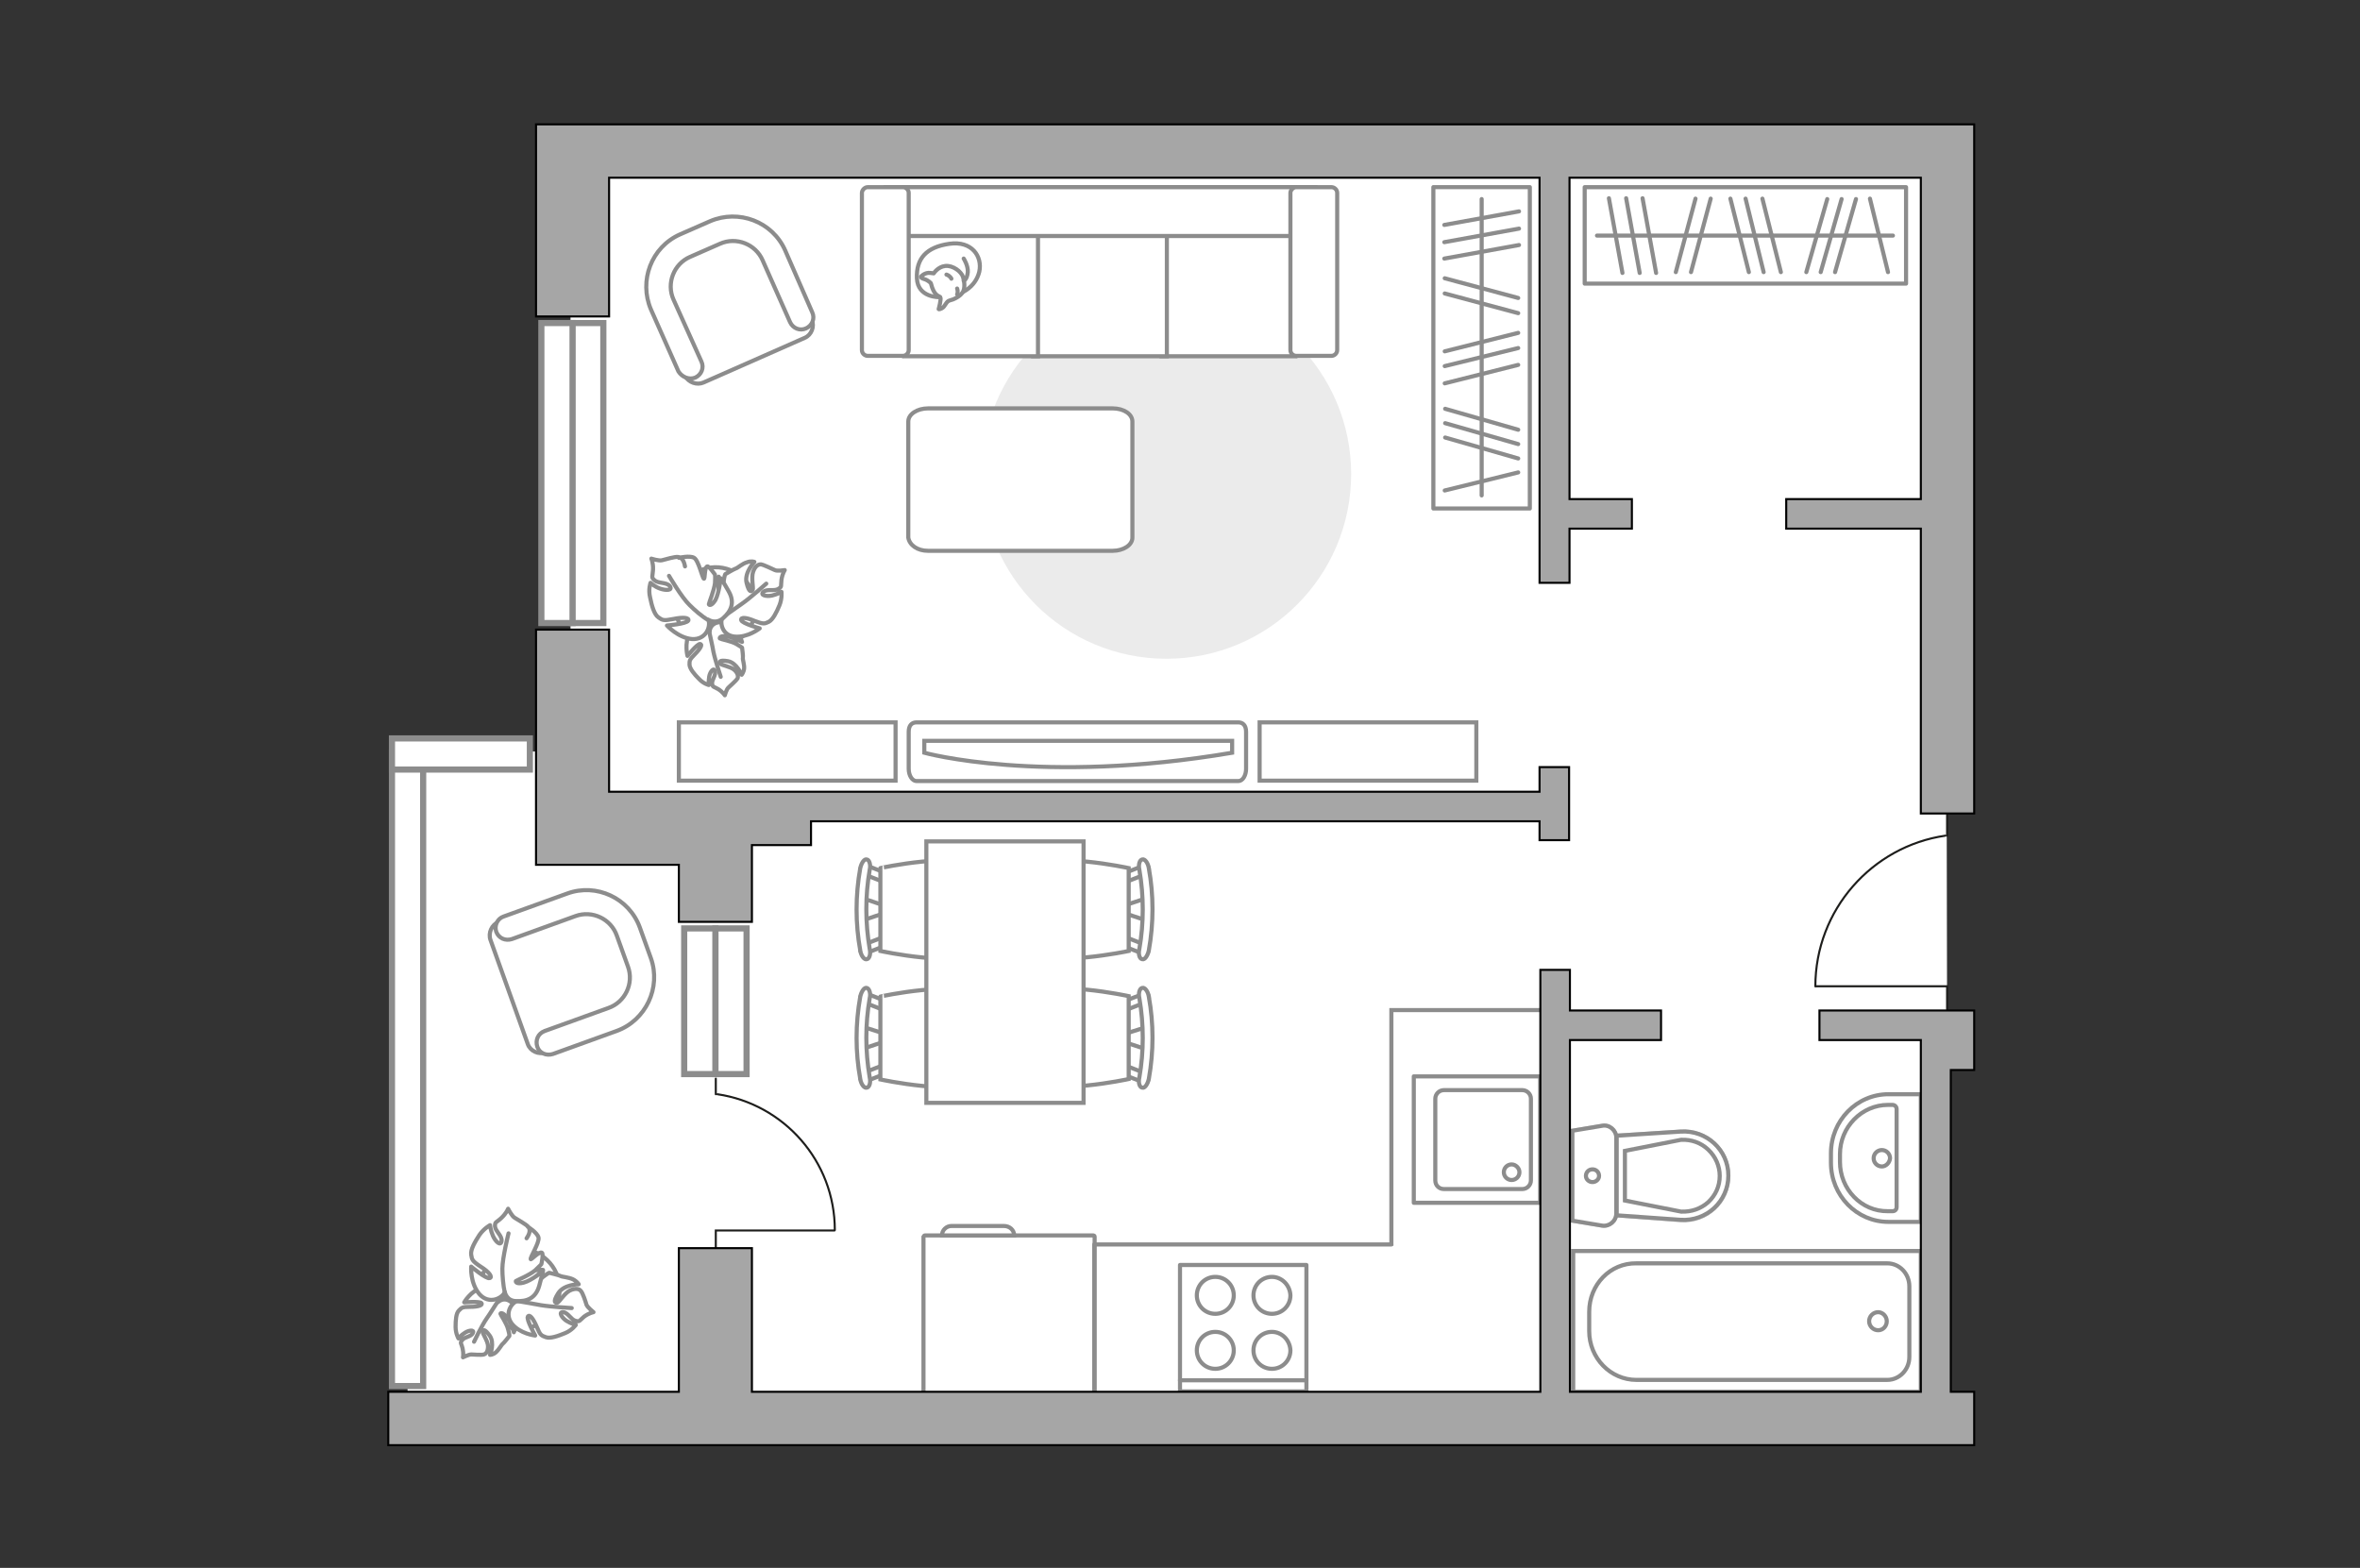 <?xml version="1.0" encoding="utf-8"?>
<!-- Generator: Adobe Illustrator 24.2.0, SVG Export Plug-In . SVG Version: 6.00 Build 0)  -->
<svg version="1.1" xmlns="http://www.w3.org/2000/svg" xmlns:xlink="http://www.w3.org/1999/xlink" x="0px" y="0px"
	 viewBox="0 0 575 382" style="enable-background:new 0 0 575 382;" xml:space="preserve">
<rect x="0" y="0" width="575" height="382" fill="#333333" stroke="none"/>
<style type="text/css">
	.st0{fill:#FFFFFF;}
	.st1{fill:#EBEBEB;}
	.st2{fill:#FFFFFF;stroke:#8C8C8C;stroke-miterlimit:10;}
	.st3{fill:#FFFFFF;stroke:#8C8C8C;stroke-linecap:round;stroke-linejoin:round;stroke-miterlimit:10;}
	.st4{fill:none;stroke:#8C8C8C;stroke-linecap:round;stroke-linejoin:round;stroke-miterlimit:10;}
	.st5{fill:#FFFFFF;stroke:#8C8C8C;stroke-width:1.5;stroke-linecap:round;stroke-miterlimit:10;}
	.st6{opacity:0.5;}
	.st7{opacity:0.5;fill:#FFFFFF;stroke:#8C8C8C;stroke-miterlimit:10;}
	.st8{fill:none;stroke:#1D1D1B;stroke-width:0.5;stroke-linecap:round;stroke-miterlimit:22.926;}
	.st9{fill:#A6A6A6;stroke:#000000;stroke-width:0.5;stroke-miterlimit:10;}
</style>
<g id="bg_1_">
	<polygon class="st0" points="474,37.3 139,37.3 139,183.1 99.3,183.1 99.3,345.5 471.7,345.5 471.7,250.2 474.4,250.2 	"/>
</g>
<g id="furniture_1_">
	<path id="Vector_51_1_" class="st1" d="M284.2,160.5c24.8,0,45-20.1,45-45c0-24.8-20.1-45-45-45c-24.8,0-45,20.1-45,45
		C239.2,140.4,259.3,160.5,284.2,160.5z"/>
	<g>
		<path id="Vector_52_1_" class="st2" d="M119.5,229l9.1,25.4c0.6,1.7,2.6,2.6,4.3,2l17.6-6.3c6.4-2.3,9.7-9.4,7.5-15.8l-3.1-8.5
			c-2.3-6.4-9.4-9.7-15.8-7.5l-17.6,6.3C119.8,225.3,118.9,227.3,119.5,229z"/>
		<path id="Vector_53_1_" class="st2" d="M120.9,227c0.6,1.6,2.2,2.3,3.8,1.8l15.5-5.6c4.1-1.5,8.7,0.7,10.1,4.8l2.7,7.5
			c1.5,4.1-0.7,8.7-4.8,10.1l-15.5,5.6c-1.6,0.6-2.3,2.2-1.8,3.8s2.2,2.3,3.8,1.8l15.5-5.6c7.2-2.6,10.9-10.6,8.4-17.7l-2.7-7.5
			c-2.6-7.2-10.6-10.9-17.7-8.3l-15.5,5.6C121.2,223.8,120.4,225.5,120.9,227z"/>
	</g>
	<g>
		<path id="Vector_52_2_" class="st2" d="M171.4,93.2l24.7-10.9c1.6-0.7,2.4-2.7,1.7-4.4l-7.5-17.1c-2.7-6.2-10.1-9-16.3-6.3
			l-8.3,3.7c-6.2,2.7-9,10.1-6.3,16.3l7.5,17.1C167.8,93.2,169.8,93.9,171.4,93.2z"/>
		<path id="Vector_53_2_" class="st2" d="M169.4,92c1.5-0.7,2.2-2.4,1.5-3.9L164.1,73c-1.8-4,0.1-8.7,4-10.4l7.3-3.2
			c4-1.8,8.7,0.1,10.4,4l6.7,15.1c0.7,1.5,2.4,2.2,3.9,1.5c1.5-0.7,2.2-2.4,1.5-3.9L191.3,61c-3.1-7-11.3-10.1-18.3-7.1l-7.3,3.2
			c-7,3.1-10.1,11.3-7.1,18.3l6.7,15.1C166.2,91.9,167.9,92.6,169.4,92z"/>
	</g>
	<path id="Vector_84_1_" class="st3" d="M226.1,134.2h45c2.6,0,4.8-1.4,4.8-3.2v-28.3c0-1.8-2.1-3.2-4.8-3.2h-45
		c-2.6,0-4.8,1.4-4.8,3.2V131C221.6,132.8,223.5,134.2,226.1,134.2z"/>
	<g>
		<path id="Vector_60_4_" class="st2" d="M174.7,157.6c5.3-0.2,9.5-4.6,9.4-10c-0.2-5.3-4.6-9.5-10-9.4c-5.3,0.2-9.5,4.6-9.4,10
			S169.3,157.8,174.7,157.6z"/>
		<path class="st3" d="M172.9,153.9c0,0,0-1.7,1.8-2.2c1.8-0.4,3.7-0.3,4.9,2.1c1.2,2.4,1.2,2.6,1.2,2.6s-2.5-1.3-4-1.4
			c-1.5-0.1-1.5,0.5-1.4,0.6c0.1,0.1,2.8,0.6,4,1.3c1.2,0.7,1.4,0.9,1.4,0.9s0.3,2.1,0.2,2.5c-0.1,0.3,0.4,1.7,0.3,2.6
			c-0.1,0.9-0.6,1.5-0.6,1.5s-1.2-2.9-3.3-3.3c-2.2-0.4-2.2,0.2-1.9,0.6c0.3,0.4,2.5,0.7,3.4,1.5c0.9,0.8,1,1.6,0.8,2.1
			c-0.3,0.5-1.8,1.8-2.2,2.2c-0.5,0.4-0.9,1.9-0.9,1.9s-0.5-0.8-1.6-1.5c-1.2-0.7-1.3-0.4-1.5-1.3c-0.1-1,1-2.1,0.7-3.1
			c-0.3-1-1.2,0.2-1.4,1.3c-0.2,1.2-0.1,2.1-0.1,2.1s-1.3-0.3-2.4-1.5c-1.1-1.1-2.2-2.4-2.3-3.4c0-1-0.1-1.2,1.3-2.6
			c1.4-1.4,1.9-2.4,1.3-2.5c-0.7-0.1-3.1,2.9-3.1,2.9s-0.8-3.1,0.5-5.5C169.4,152.1,172.1,152.8,172.9,153.9z"/>
		<path class="st4" d="M175.6,164.9c0,0-1.4-4.2-1.8-6.2c-0.2-1.3-0.8-3.8-1-4.8c-0.3-1.5-0.2-3,0.4-4.5"/>
		<path class="st3" d="M176.1,150.2c0,0-1.8,0.8-3.2-1c-1.3-1.8-2.1-3.8,0-6.2c2-2.4,2.2-2.5,2.2-2.5s-0.3,3.3,0.4,5
			c0.6,1.7,1.3,1.4,1.3,1.2c0-0.2-0.7-3.3-0.5-4.9c0.2-1.6,0.4-1.9,0.4-1.9s2.2-1.3,2.6-1.4c0.4-0.1,1.6-1.2,2.7-1.5
			c1-0.4,1.8-0.1,1.8-0.1s-2.5,2.6-1.9,5.1c0.6,2.5,1.2,2.2,1.5,1.7c0.2-0.5-0.4-3,0.1-4.4c0.5-1.4,1.2-1.8,1.9-1.8
			c0.7,0.1,2.7,1.1,3.4,1.4c0.6,0.3,2.4,0,2.4,0s-0.6,0.9-0.8,2.4c-0.2,1.6,0.2,1.6-0.8,2.2c-1,0.6-2.7-0.1-3.6,0.7
			c-0.9,0.8,0.7,1.2,2.1,0.9c1.3-0.3,2.3-0.9,2.3-0.9s0.2,1.6-0.5,3.3c-0.7,1.7-1.6,3.5-2.6,4c-1,0.5-1.3,0.6-3.4-0.2
			c-2.1-0.9-3.5-1-3.3-0.2s4.5,2,4.5,2s-2.9,2.3-6.1,2C175.8,154.8,175.3,151.5,176.1,150.2z"/>
		<path class="st4" d="M186.7,142.2c0,0-3.8,3.4-5.8,4.8c-1.3,0.9-3.7,2.6-4.7,3.3c-1.5,1-3.2,1.6-4.9,1.7"/>
		<g>
			<path class="st3" d="M166.9,138c-0.3-1.6-0.9-2.2-1.7-2.3c-0.8-0.1-3.1,0.6-3.9,0.8c-0.8,0.2-2.6-0.4-2.6-0.4s0.5,1.1,0.4,2.8
				c-0.1,1.7-0.5,1.7,0.4,2.5c0.9,0.8,2.9,0.4,3.7,1.4c0.8,1.1-1,1.1-2.4,0.6s-2.3-1.4-2.3-1.4s-0.6,1.6-0.1,3.6c0.4,2,1,4.1,2,4.8
				c1,0.7,1.2,0.9,3.7,0.4c2.4-0.5,3.9-0.3,3.6,0.4c-0.4,0.8-5.2,1.2-5.2,1.2s2.7,3,6.1,3.3c3.5,0.2,4.6-3.1,4-4.7
				c0,0,1.8,1.2,3.6-0.4c1.8-1.6,3-3.7,1.3-6.6c-1.7-3-1.9-3.1-1.9-3.1s-0.4,3.6-1.3,5.3c-1,1.6-1.6,1.2-1.6,1
				c0-0.2,1.3-3.4,1.5-5.1c0.1-1.8,0-2.1,0-2.1s-1.5-2.2-1.9-2c-0.7,0.3-0.5,3.1-0.8,3c-0.4-0.2-1.3-4.5-2.4-5.1c-1-0.6-3.7,0-3.7,0
				"/>
			<path class="st4" d="M163,140.3c0,0,3.1,5.3,5,7.1c1.2,1.2,3,2.8,4.6,3.7"/>
		</g>
	</g>
	<g>
		<path id="Vector_60_5_" class="st2" d="M120,321.1c3.9,3.7,10,3.5,13.7-0.4c3.7-3.9,3.5-10-0.4-13.7c-3.9-3.7-10-3.5-13.7,0.4
			C115.9,311.3,116.1,317.4,120,321.1z"/>
		<path class="st3" d="M121.4,317.2c0,0,1.2-1.2,2.8-0.2c1.6,1,2.9,2.4,2,4.9c-0.9,2.6-1,2.7-1,2.7s-0.8-2.7-1.9-3.9
			c-1-1.1-1.4-0.7-1.4-0.6c0,0.1,1.6,2.4,1.9,3.8c0.4,1.4,0.3,1.6,0.3,1.6s-1.3,1.7-1.6,1.9c-0.3,0.2-0.9,1.4-1.7,2.1
			c-0.7,0.6-1.4,0.6-1.4,0.6s1.2-2.9-0.1-4.7c-1.3-1.8-1.7-1.4-1.7-0.9c0,0.5,1.3,2.3,1.3,3.5c0,1.2-0.4,1.8-1,2
			c-0.6,0.2-2.5,0-3.1,0c-0.6,0-2,0.7-2,0.7s0.2-0.9-0.1-2.2c-0.3-1.3-0.7-1.2-0.1-2s2.2-0.8,2.6-1.7c0.5-0.9-1-0.7-1.9-0.1
			c-1,0.6-1.6,1.4-1.6,1.4s-0.7-1.2-0.7-2.8c0-1.6,0.1-3.3,0.8-4c0.7-0.7,0.8-0.9,2.8-0.9c1.9,0,3.1-0.4,2.7-0.9
			c-0.4-0.5-4.2-0.2-4.2-0.2s1.6-2.8,4.2-3.5C120.2,313.4,121.6,315.9,121.4,317.2z"/>
		<path class="st4" d="M115.5,326.9c0,0,1.9-4,3.1-5.7c0.8-1.1,2.1-3.3,2.7-4.1c0.8-1.3,2-2.3,3.4-2.9"/>
		<path class="st3" d="M126.2,316.9c0,0-1.9-0.7-1.6-2.9c0.3-2.2,1.2-4.2,4.4-4.4c3.1-0.3,3.3-0.2,3.3-0.2s-2.5,2.2-3.3,3.8
			c-0.7,1.6-0.1,1.9,0.1,1.8c0.1-0.1,1.8-2.8,3.1-3.8c1.3-1,1.6-1.1,1.6-1.1s2.5,0.6,2.8,0.8c0.3,0.2,2,0.3,3,0.8
			c1,0.5,1.4,1.2,1.4,1.2s-3.6,0-5,2.2s-0.7,2.4-0.2,2.3c0.5-0.2,1.8-2.4,3.1-3c1.3-0.6,2.2-0.4,2.6,0.1c0.5,0.5,1.2,2.7,1.4,3.4
			c0.3,0.7,1.7,1.8,1.7,1.8s-1.1,0.2-2.3,1.1c-1.2,1-1,1.3-2.1,1c-1.1-0.3-1.8-2-3-2.1c-1.2-0.1-0.3,1.4,0.8,2.1
			c1.1,0.7,2.3,1,2.3,1s-0.9,1.3-2.6,2c-1.7,0.7-3.6,1.4-4.7,1c-1.1-0.4-1.4-0.5-2.2-2.5c-0.9-2.1-1.8-3.2-2.2-2.5
			c-0.4,0.7,1.8,4.6,1.8,4.6s-3.7-0.4-5.7-2.9C122.8,319.9,124.7,317.3,126.2,316.9z"/>
		<path class="st4" d="M139.3,318.7c0,0-5.1-0.3-7.5-0.7c-1.5-0.3-4.5-0.8-5.7-1c-1.7-0.3-3.3-1.1-4.7-2.3"/>
		<g>
			<path class="st3" d="M128.3,301.7c0.9-1.3,0.9-2.2,0.4-2.8c-0.5-0.6-2.7-1.8-3.3-2.2c-0.7-0.4-1.6-2.2-1.6-2.2s-0.4,1.1-1.7,2.3
				c-1.3,1.2-1.5,0.8-1.5,2c0.1,1.2,1.8,2.3,1.6,3.6c-0.2,1.3-1.5,0.1-2.1-1.3c-0.6-1.4-0.7-2.6-0.7-2.6s-1.5,0.8-2.6,2.4
				c-1.1,1.7-2.2,3.6-2,4.8c0.2,1.2,0.2,1.5,2.3,2.9c2.1,1.3,3,2.6,2.2,2.8c-0.8,0.3-4.5-2.8-4.5-2.8s-0.3,4,2,6.7
				c2.3,2.6,5.5,1.1,6.2-0.5c0,0,0.4,2.2,2.8,2.2c2.4,0.1,4.7-0.5,5.6-3.8c0.9-3.3,0.9-3.5,0.9-3.5s-2.8,2.3-4.7,2.8
				c-1.9,0.5-2-0.3-1.9-0.4c0.1-0.1,3.3-1.4,4.7-2.6c1.3-1.2,1.5-1.5,1.5-1.5s0.6-2.6,0.1-2.8c-0.7-0.3-2.6,1.8-2.7,1.6
				c-0.2-0.4,2.2-4.1,1.9-5.3c-0.3-1.2-2.6-2.6-2.6-2.6"/>
			<path class="st4" d="M123.9,300.5c0,0-1.5,6-1.5,8.6c0,1.7,0.2,4.1,0.6,5.9"/>
		</g>
	</g>
	<g>
		<path id="Vector_54_1_" class="st2" d="M315.6,45.6h-32.6v41.2h32.6V45.6z"/>
		<path id="Vector_55_1_" class="st2" d="M284.3,45.6h-32.6v41.2h32.6V45.6z"/>
		<path id="Vector_56_1_" class="st2" d="M252.9,45.6h-32.6v41.2h32.6V45.6z"/>
		<path id="Vector_57_1_" class="st2" d="M317.3,57.5l3.1-11.9H215.8v11.9H317.3z"/>
		<path id="Vector_58_1_" class="st2" d="M314.4,47v38.3c0,0.8,0.7,1.4,1.4,1.4h8.6c0.8,0,1.4-0.7,1.4-1.4V47c0-0.8-0.7-1.4-1.4-1.4
			h-8.6C315.1,45.6,314.4,46.3,314.4,47z"/>
		<path id="Vector_59_1_" class="st2" d="M210,47v38.3c0,0.8,0.7,1.4,1.4,1.4h8.6c0.8,0,1.4-0.7,1.4-1.4V47c0-0.8-0.7-1.4-1.4-1.4
			h-8.6C210.7,45.6,210,46.3,210,47z"/>
		<g>
			<path class="st3" d="M228.9,72.4c0,0-5.3,0.2-5.5-4.6c-0.2-4.8,2.3-7.6,7.9-8.4c5.5-0.8,8.1,3.1,7.3,6.8
				C237.7,69.9,234.2,72.4,228.9,72.4z"/>
			<path class="st3" d="M226.8,69c0,0-0.6-0.7-1.6-1s-0.8-0.6-0.8-0.6s0.9-1.1,2.3-0.9c0.8,0.1,0.8,0.1,0.8,0.1s1-1.6,2.8-1.8
				c1.9-0.2,3.9,1.4,4.3,2.6c0.4,1.2,0.6,2.9-0.1,3.9c-0.7,1-2.2,1.7-3.1,1.9c-0.9,0.2-1.1,1.5-1.9,1.9c-0.8,0.4-0.8,0.2-0.8,0.2
				s0.7-2.5,0.4-2.9C228.7,72,227.6,72.2,226.8,69z"/>
			<path class="st3" d="M231.8,67.9c0,0-0.3-0.7-1.2-1"/>
			<path class="st3" d="M233.2,70.3c0,0,0.3,0.8,0,1.4"/>
			<path class="st4" d="M234.8,68.4c0,0,0.8-0.2,1-2.1c0.1-1.6-1-3.3-1-3.3"/>
		</g>
	</g>
	<g>
		
			<rect x="321.8" y="73" transform="matrix(-1.836970e-16 1 -1 -1.836970e-16 445.731 -276.209)" class="st4" width="78.3" height="23.5"/>
		<line class="st4" x1="370.1" y1="51.5" x2="351.9" y2="54.8"/>
		<line class="st4" x1="370.1" y1="55.7" x2="351.9" y2="59"/>
		<line class="st4" x1="369.9" y1="104.7" x2="352.1" y2="99.6"/>
		<line class="st4" x1="369.9" y1="108.2" x2="352.1" y2="103.1"/>
		<line class="st4" x1="369.9" y1="111.7" x2="352.1" y2="106.6"/>
		<line class="st4" x1="370.1" y1="59.7" x2="351.9" y2="63"/>
		<line class="st4" x1="369.9" y1="72.6" x2="352" y2="67.8"/>
		<line class="st4" x1="369.9" y1="76.3" x2="352" y2="71.5"/>
		<line class="st4" x1="369.9" y1="81.1" x2="352" y2="85.6"/>
		<line class="st4" x1="369.9" y1="88.9" x2="352" y2="93.4"/>
		<line class="st4" x1="369.9" y1="115.1" x2="352" y2="119.5"/>
		<line class="st4" x1="369.9" y1="84.8" x2="352" y2="89.2"/>
		<line class="st4" x1="361" y1="48.5" x2="361" y2="120.7"/>
	</g>
	<g>
		<rect x="386.1" y="45.6" class="st4" width="78.3" height="23.5"/>
		<line class="st4" x1="392" y1="48.3" x2="395.3" y2="66.5"/>
		<line class="st4" x1="396.2" y1="48.3" x2="399.5" y2="66.5"/>
		<line class="st4" x1="445.2" y1="48.5" x2="440.1" y2="66.3"/>
		<line class="st4" x1="448.7" y1="48.5" x2="443.6" y2="66.3"/>
		<line class="st4" x1="452.2" y1="48.5" x2="447.1" y2="66.3"/>
		<line class="st4" x1="400.2" y1="48.3" x2="403.5" y2="66.5"/>
		<line class="st4" x1="413.1" y1="48.4" x2="408.3" y2="66.3"/>
		<line class="st4" x1="416.8" y1="48.4" x2="412" y2="66.3"/>
		<line class="st4" x1="421.6" y1="48.4" x2="426.1" y2="66.3"/>
		<line class="st4" x1="429.4" y1="48.4" x2="433.9" y2="66.3"/>
		<line class="st4" x1="455.6" y1="48.4" x2="460" y2="66.3"/>
		<line class="st4" x1="425.3" y1="48.4" x2="429.7" y2="66.3"/>
		<line class="st4" x1="389.1" y1="57.4" x2="461.2" y2="57.4"/>
	</g>
	<g>
		<path id="Vector_90_1_" class="st2" d="M223.3,190.3c-1,0-1.9-1.3-1.9-3v-9c0-1.6,0.8-2.3,1.9-2.3h78.4c1,0,1.9,0.6,1.9,2.3v9
			c0,1.6-0.8,3-1.9,3H223.3z"/>
		<path id="Vector_91_1_" class="st2" d="M300.2,180.5h-75l0,2.9c0,0,28.4,7.9,75,0L300.2,180.5z"/>
	</g>
	<g>
		<path id="Vector_93_1_" class="st2" d="M218.2,176h-52.8v14.2h52.8V176z"/>
		<path id="Vector_93_2_" class="st2" d="M359.7,176h-52.8v14.2h52.8V176z"/>
	</g>
	<g>
		<path id="Vector_8_3_" class="st2" d="M225.4,301h41c0.1,0,0.3,0.1,0.3,0.3v38.5H225v-38.5C225.1,301.1,225.2,301,225.4,301z"/>
		<path id="Vector_9_3_" class="st2" d="M247.1,301h-17.6c0-1.3,1.1-2.3,2.3-2.3h12.8C246,298.7,247.1,299.7,247.1,301z"/>
		<path id="Vector_148_2_" class="st4" d="M266.6,339v-35.8H339"/>
	</g>
	<g>
		<g id="Group_2_1_">
			<g id="Group_3_1_">
				<path id="Vector_10_1_" class="st2" d="M210.3,218.9l5.7,1.9v1.5l-5.7,1.9V218.9z"/>
			</g>
			<g id="Group_4_1_">
				<path id="Vector_11_1_" class="st2" d="M215.8,229.6c0,0.5-0.3,1-0.6,1l-4.6,1.8c-0.5,0.2-0.8-0.2-1-0.8
					c-0.1-0.6,0.2-1.2,0.5-1.3l4.6-1.8c0.5-0.2,0.8,0.2,1,0.8C215.8,229.4,215.8,229.4,215.8,229.6z"/>
			</g>
			<g id="Group_5_1_">
				<path id="Vector_12_1_" class="st2" d="M215.8,213.6c0,0.1,0,0.2,0,0.3c-0.1,0.6-0.5,1-1,0.8l-4.6-1.8c-0.5-0.2-0.7-0.8-0.5-1.4
					c0.1-0.6,0.5-1,1-0.8l4.6,1.8C215.5,212.6,215.8,213.1,215.8,213.6z"/>
			</g>
			<path id="Vector_13_1_" class="st2" d="M238.1,211.5c3.6,3.6,3.6,16.6,0,20.2c-4.2,4.2-23.6,0-23.6,0v-20.2
				C214.4,211.5,233.9,207.3,238.1,211.5z"/>
			<path id="Vector_14_1_" class="st2" d="M211.9,211.9c-1.1,6.3-1.1,12.9,0,19.3c0.3,1.3-0.1,2.4-0.7,2.5c-0.6,0.2-1.4-0.8-1.6-2.1
				c-1.2-6.6-1.2-13.4,0-20.1c0.3-1.3,1-2.3,1.6-2.1C211.8,209.5,212.2,210.7,211.9,211.9z"/>
		</g>
		<g id="Group_6_1_">
			<g id="Group_7_1_">
				<path id="Vector_15_1_" class="st2" d="M210.3,250.2l5.7,1.8v1.6l-5.7,1.9V250.2z"/>
			</g>
			<g id="Group_8_1_">
				<path id="Vector_16_1_" class="st2" d="M215.8,260.8c0,0.5-0.3,1-0.6,1l-4.6,1.8c-0.5,0.2-0.8-0.2-1-0.8
					c-0.1-0.6,0.2-1.2,0.5-1.3l4.6-1.8c0.5-0.2,0.8,0.2,1,0.8C215.8,260.6,215.8,260.8,215.8,260.8z"/>
			</g>
			<g id="Group_9_1_">
				<path id="Vector_17_1_" class="st2" d="M215.8,244.8c0,0.1,0,0.2,0,0.3c-0.1,0.6-0.5,1-1,0.8l-4.6-1.8c-0.5-0.2-0.7-0.8-0.5-1.4
					c0.1-0.6,0.5-1,1-0.8l4.6,1.8C215.5,243.9,215.8,244.3,215.8,244.8z"/>
			</g>
			<path id="Vector_18_1_" class="st2" d="M238.1,242.8c3.6,3.6,3.6,16.6,0,20.2c-4.2,4.2-23.6,0-23.6,0v-20.2
				C214.4,242.8,233.9,238.6,238.1,242.8z"/>
			<path id="Vector_19_1_" class="st2" d="M211.9,243.2c-1.1,6.3-1.1,12.9,0,19.3c0.3,1.3-0.1,2.4-0.7,2.5c-0.6,0.2-1.4-0.8-1.6-2.1
				c-1.2-6.6-1.2-13.4,0-20.1c0.3-1.3,1-2.3,1.6-2.1C211.8,240.9,212.2,242,211.9,243.2z"/>
		</g>
		<g id="Group_14_1_">
			<g id="Group_15_1_">
				<path id="Vector_25_2_" class="st2" d="M279.1,255.6l-5.7-1.9v-1.6l5.7-1.8V255.6z"/>
			</g>
			<g id="Group_16_1_">
				<path id="Vector_26_2_" class="st2" d="M273.7,244.8c0-0.5,0.3-1,0.6-1l4.6-1.8c0.5-0.2,0.8,0.2,1,0.8c0.1,0.6-0.2,1.2-0.5,1.3
					l-4.6,1.8c-0.5,0.2-0.8-0.2-1-0.8C273.7,245,273.7,244.9,273.7,244.8z"/>
			</g>
			<g id="Group_17_1_">
				<path id="Vector_27_2_" class="st2" d="M273.7,260.9c0-0.1,0-0.2,0-0.3c0.1-0.6,0.5-1,1-0.8l4.6,1.8c0.5,0.2,0.7,0.8,0.5,1.4
					c-0.1,0.6-0.5,1-1,0.8l-4.6-1.8C273.8,261.8,273.7,261.4,273.7,260.9z"/>
			</g>
			<path id="Vector_28_1_" class="st2" d="M251.4,262.9c-3.6-3.6-3.6-16.6,0-20.2c4.2-4.2,23.6,0,23.6,0v20.2
				C275,262.9,255.6,267.1,251.4,262.9z"/>
			<path id="Vector_29_1_" class="st2" d="M277.6,262.5c1.1-6.3,1.1-12.9,0-19.3c-0.3-1.3,0.1-2.4,0.7-2.5c0.6-0.2,1.4,0.8,1.6,2.1
				c1.2,6.6,1.2,13.4,0,20.1c-0.3,1.3-1,2.3-1.6,2.1C277.6,264.9,277.3,263.7,277.6,262.5z"/>
		</g>
		<g id="Group_18_1_">
			<g id="Group_19_1_">
				<path id="Vector_30_1_" class="st2" d="M279.1,224.2l-5.7-1.9v-1.5l5.7-1.9V224.2z"/>
			</g>
			<g id="Group_20_1_">
				<path id="Vector_31_1_" class="st2" d="M273.7,213.6c0-0.5,0.3-1,0.6-1l4.6-1.8c0.5-0.2,0.8,0.2,1,0.8c0.1,0.6-0.2,1.2-0.5,1.3
					l-4.6,1.8c-0.5,0.2-0.8-0.2-1-0.8C273.7,213.7,273.7,213.7,273.7,213.6z"/>
			</g>
			<g id="Group_21_1_">
				<path id="Vector_32_1_" class="st2" d="M273.7,229.6c0-0.1,0-0.2,0-0.3c0.1-0.6,0.5-1,1-0.8l4.6,1.8c0.5,0.2,0.7,0.8,0.5,1.4
					c-0.1,0.6-0.5,1-1,0.8l-4.6-1.8C273.8,230.5,273.7,230.1,273.7,229.6z"/>
			</g>
			<path id="Vector_33_1_" class="st2" d="M251.4,231.7c-3.6-3.6-3.6-16.6,0-20.2c4.2-4.2,23.6,0,23.6,0v20.2
				C275,231.7,255.6,235.8,251.4,231.7z"/>
			<path id="Vector_34_1_" class="st2" d="M277.6,231.2c1.1-6.3,1.1-12.9,0-19.3c-0.3-1.3,0.1-2.4,0.7-2.5c0.6-0.2,1.4,0.8,1.6,2.1
				c1.2,6.6,1.2,13.4,0,20.1c-0.3,1.3-1,2.3-1.6,2.1C277.6,233.6,277.3,232.4,277.6,231.2z"/>
		</g>
		<path id="Vector_35_1_" class="st2" d="M225.7,268.7V205h38.3v51.5v12.2H225.7z"/>
	</g>
	<g>
		<g>
			<rect x="287.5" y="308.2" class="st4" width="30.8" height="30.8"/>
		</g>
		<line class="st4" x1="318.3" y1="336.3" x2="287.5" y2="336.3"/>
		<path class="st4" d="M309.9,324.5c-2.5,0-4.5,2-4.5,4.5c0,2.5,2,4.5,4.5,4.5c2.5,0,4.5-2,4.5-4.5
			C314.3,326.5,312.3,324.5,309.9,324.5z"/>
		<path class="st4" d="M309.9,311.1c-2.5,0-4.5,2-4.5,4.5c0,2.5,2,4.5,4.5,4.5c2.5,0,4.5-2,4.5-4.5
			C314.3,313.1,312.3,311.1,309.9,311.1z"/>
		<path class="st4" d="M296.1,324.5c-2.5,0-4.5,2-4.5,4.5c0,2.5,2,4.5,4.5,4.5c2.5,0,4.5-2,4.5-4.5
			C300.6,326.5,298.6,324.5,296.1,324.5z"/>
		<path class="st4" d="M296.1,311.1c-2.5,0-4.5,2-4.5,4.5c0,2.5,2,4.5,4.5,4.5c2.5,0,4.5-2,4.5-4.5
			C300.6,313.1,298.6,311.1,296.1,311.1z"/>
	</g>
	<polyline class="st2" points="339,303.5 339,246.1 375.3,246.1 	"/>
</g>
<g id="windows_1_">
	<g>
		<path id="Vector_118_5_" class="st5" d="M139.4,151.8h7.6V78.7h-7.6V151.8z"/>
		<path id="Vector_124_3_" class="st5" d="M131.9,151.8h7.6V78.7h-7.6V151.8z"/>
	</g>
	<g>
		<path id="Vector_118_4_" class="st5" d="M174.3,261.7h7.6v-35.5h-7.6V261.7z"/>
		<path id="Vector_124_2_" class="st5" d="M166.7,261.7h7.6v-35.5h-7.6V261.7z"/>
	</g>
	<g>
		<g>
			<path id="Vector_118_3_" class="st5" d="M95.5,337.7h7.6V183.3h-7.6V337.7z"/>
		</g>
		<g>
			<path id="Vector_118_2_" class="st5" d="M129.1,187.5v-7.6H95.5v7.6H129.1z"/>
		</g>
	</g>
</g>
<g id="plan">
	<g>
		<g class="st6">
			<path class="st2" d="M393.8,277.2v18.4c0,1.9-1.7,3.3-3.5,3l-7.2-1.2v-21.9l7.2-1.2C392.1,273.9,393.8,275.4,393.8,277.2z"/>
			<path class="st2" d="M393.9,296.1v-19.4l15.6-1c6.3-0.4,11.6,4.5,11.6,10.8c0,6.3-5.3,11.2-11.6,10.8L393.9,296.1z"/>
		</g>
		<g>
			<path class="st2" d="M393.8,277.2v18.4c0,1.9-1.7,3.3-3.5,3l-7.2-1.2v-21.9l7.2-1.2C392.1,273.9,393.8,275.4,393.8,277.2z"/>
			<path class="st2" d="M421.1,286.4L421.1,286.4c0,6.3-5.3,11.2-11.6,10.8l-15.6-1.1v-19.4l15.6-1
				C415.8,275.3,421.1,280.2,421.1,286.4z"/>
			<path class="st2" d="M395.9,292.5l13.7,2.7c2.5,0.1,4.8-0.7,6.6-2.3c1.8-1.7,2.8-3.9,2.8-6.4c0-2.4-1-4.7-2.8-6.4
				c-1.8-1.7-4.1-2.5-6.6-2.4l-13.7,2.7V292.5z"/>
			<path class="st2" d="M388,284.9c-0.9,0-1.6,0.7-1.6,1.6c0,0.8,0.7,1.5,1.6,1.5c0.9,0,1.6-0.7,1.6-1.5
				C389.6,285.6,388.9,284.9,388,284.9z"/>
		</g>
	</g>
	<g>
		<g>
			
				<rect x="344.4" y="262.3" transform="matrix(-4.481678e-11 1 -1 -4.481678e-11 637.562 -82.151)" class="st4" width="30.8" height="30.8"/>
		</g>
		<path class="st4" d="M373,267.7v19.9c0,1.1-0.9,2.1-2.1,2.1h-19.1c-1.2,0-2.1-0.9-2.1-2.1v-19.9c0-1.1,0.9-2.1,2.1-2.1h19.1
			C372,265.6,373,266.5,373,267.7z"/>
		<path class="st4" d="M366.4,285.6c0,1.1,0.9,1.9,1.9,1.9c1,0,1.9-0.8,1.9-1.9c0-1-0.9-1.9-1.9-1.9
			C367.3,283.7,366.4,284.5,366.4,285.6z"/>
	</g>
	<g>
		<g>
			<polyline class="st7" points="383.3,339.1 468,339.1 468,304.8 383.3,304.8 383.3,339.1 			"/>
			<polygon class="st2" points="383.3,339.1 383.3,304.8 468,304.8 468,339.1 383.3,339.1 			"/>
			<path class="st2" d="M387.2,319.6v4.7c0,6.6,5.2,11.9,11.5,11.9h61.1c3,0,5.4-2.5,5.4-5.6v-17.2c0-3.1-2.4-5.6-5.4-5.6l-61.1,0
				C392.3,307.7,387.2,313,387.2,319.6z"/>
			<path class="st2" d="M457.6,319.7c-1.2,0-2.2,1-2.2,2.2c0,1.2,1,2.2,2.2,2.2c1.2,0,2.1-1,2.1-2.2
				C459.7,320.7,458.7,319.7,457.6,319.7z"/>
		</g>
		<g>
			<g>
				<path class="st2" d="M446.1,283.3V281c0-8,6.3-14.4,14-14.4h7.9v31.1h-7.9C452.4,297.7,446.1,291.3,446.1,283.3z"/>
				<path class="st2" d="M448.3,283.1v-1.9c0-6.6,5.3-12,11.7-12h1.1c0.6,0,1,0.5,1,1v23.9c0,0.6-0.4,1-1,1H460
					C453.5,295.2,448.3,289.7,448.3,283.1z"/>
				<path class="st2" d="M458.5,284.2c-1.1,0-2-0.9-2-2c0-1.1,0.9-2,2-2c1.1,0,2,0.9,2,2C460.4,283.3,459.5,284.2,458.5,284.2z"/>
			</g>
		</g>
	</g>
	<g>
		<polyline class="st8" points="203.3,299.8 174.4,299.8 174.4,304.1 		"/>
		<line class="st8" x1="174.4" y1="262.8" x2="174.4" y2="266.6"/>
		<path class="st8" d="M174.8,266.6c16.2,2.4,28.6,16.3,28.6,33.1"/>
	</g>
	<g>
		<polyline class="st8" points="442.4,240.3 474.4,240.3 474.4,245.9 		"/>
		<line class="st8" x1="474.4" y1="198.5" x2="474.4" y2="203.6"/>
		<path class="st8" d="M474,203.6c-17.9,2.6-31.7,18.1-31.7,36.7"/>
	</g>
	<polygon class="st9" points="165.4,224.6 183.2,224.6 183.2,205.9 197.6,205.9 197.6,200.1 324.5,200.1 324.5,200.1 375.1,200.1 
		375.1,204.7 382.3,204.7 382.3,186.9 375.1,186.9 375.1,192.9 310.6,192.9 310.6,192.9 196.1,192.9 196.1,192.9 168.7,192.9 
		168.7,192.9 148.4,192.9 148.4,153.4 130.6,153.4 130.6,192.9 130.6,210.7 165.4,210.7 	"/>
	<polygon class="st9" points="468,30.3 148.4,30.3 131.5,30.3 130.6,30.3 130.6,77.1 148.4,77.1 148.4,43.3 375.1,43.3 375.1,142 
		382.4,142 382.4,128.8 397.6,128.8 397.6,121.6 382.4,121.6 382.4,43.3 468,43.3 468,121.6 435.2,121.6 435.2,128.8 468,128.8 
		468,198.2 481,198.2 481,43.3 481,30.3 	"/>
	<polygon class="st9" points="481,260.7 481,246.2 470.8,246.2 468,246.2 443.3,246.2 443.3,253.4 468,253.4 468,259.6 468,260.7 
		468,339.1 382.5,339.1 382.5,261.8 382.5,253.4 404.7,253.4 404.7,246.2 382.5,246.2 382.5,236.3 375.3,236.3 375.3,261.8 
		375.3,261.8 375.3,274.8 375.3,274.8 375.3,339.1 363,339.1 183.2,339.1 183.2,304.1 165.4,304.1 165.4,339.1 94.6,339.1 
		94.6,352.1 110.1,352.1 376.6,352.1 382.5,352.1 481,352.1 481,339.1 475.3,339.1 475.3,260.7 	"/>
</g>
<g id="points">
	<path id="bedroom_x5F_1" class="st4" d="M224.6,153.8"/>
	<path id="balcony_1_" class="st4" d="M139.8,278.2"/>
	<path id="kitchen_1_" class="st4" d="M310,258.8"/>
	<path id="wc_x5F_bathroom" class="st4" d="M425.5,263.6"/>
	<path id="hallway_1_" class="st4" d="M422.6,185.6"/>
	<path id="wardrobe" class="st4" d="M422.6,99.6"/>
</g>
</svg>
